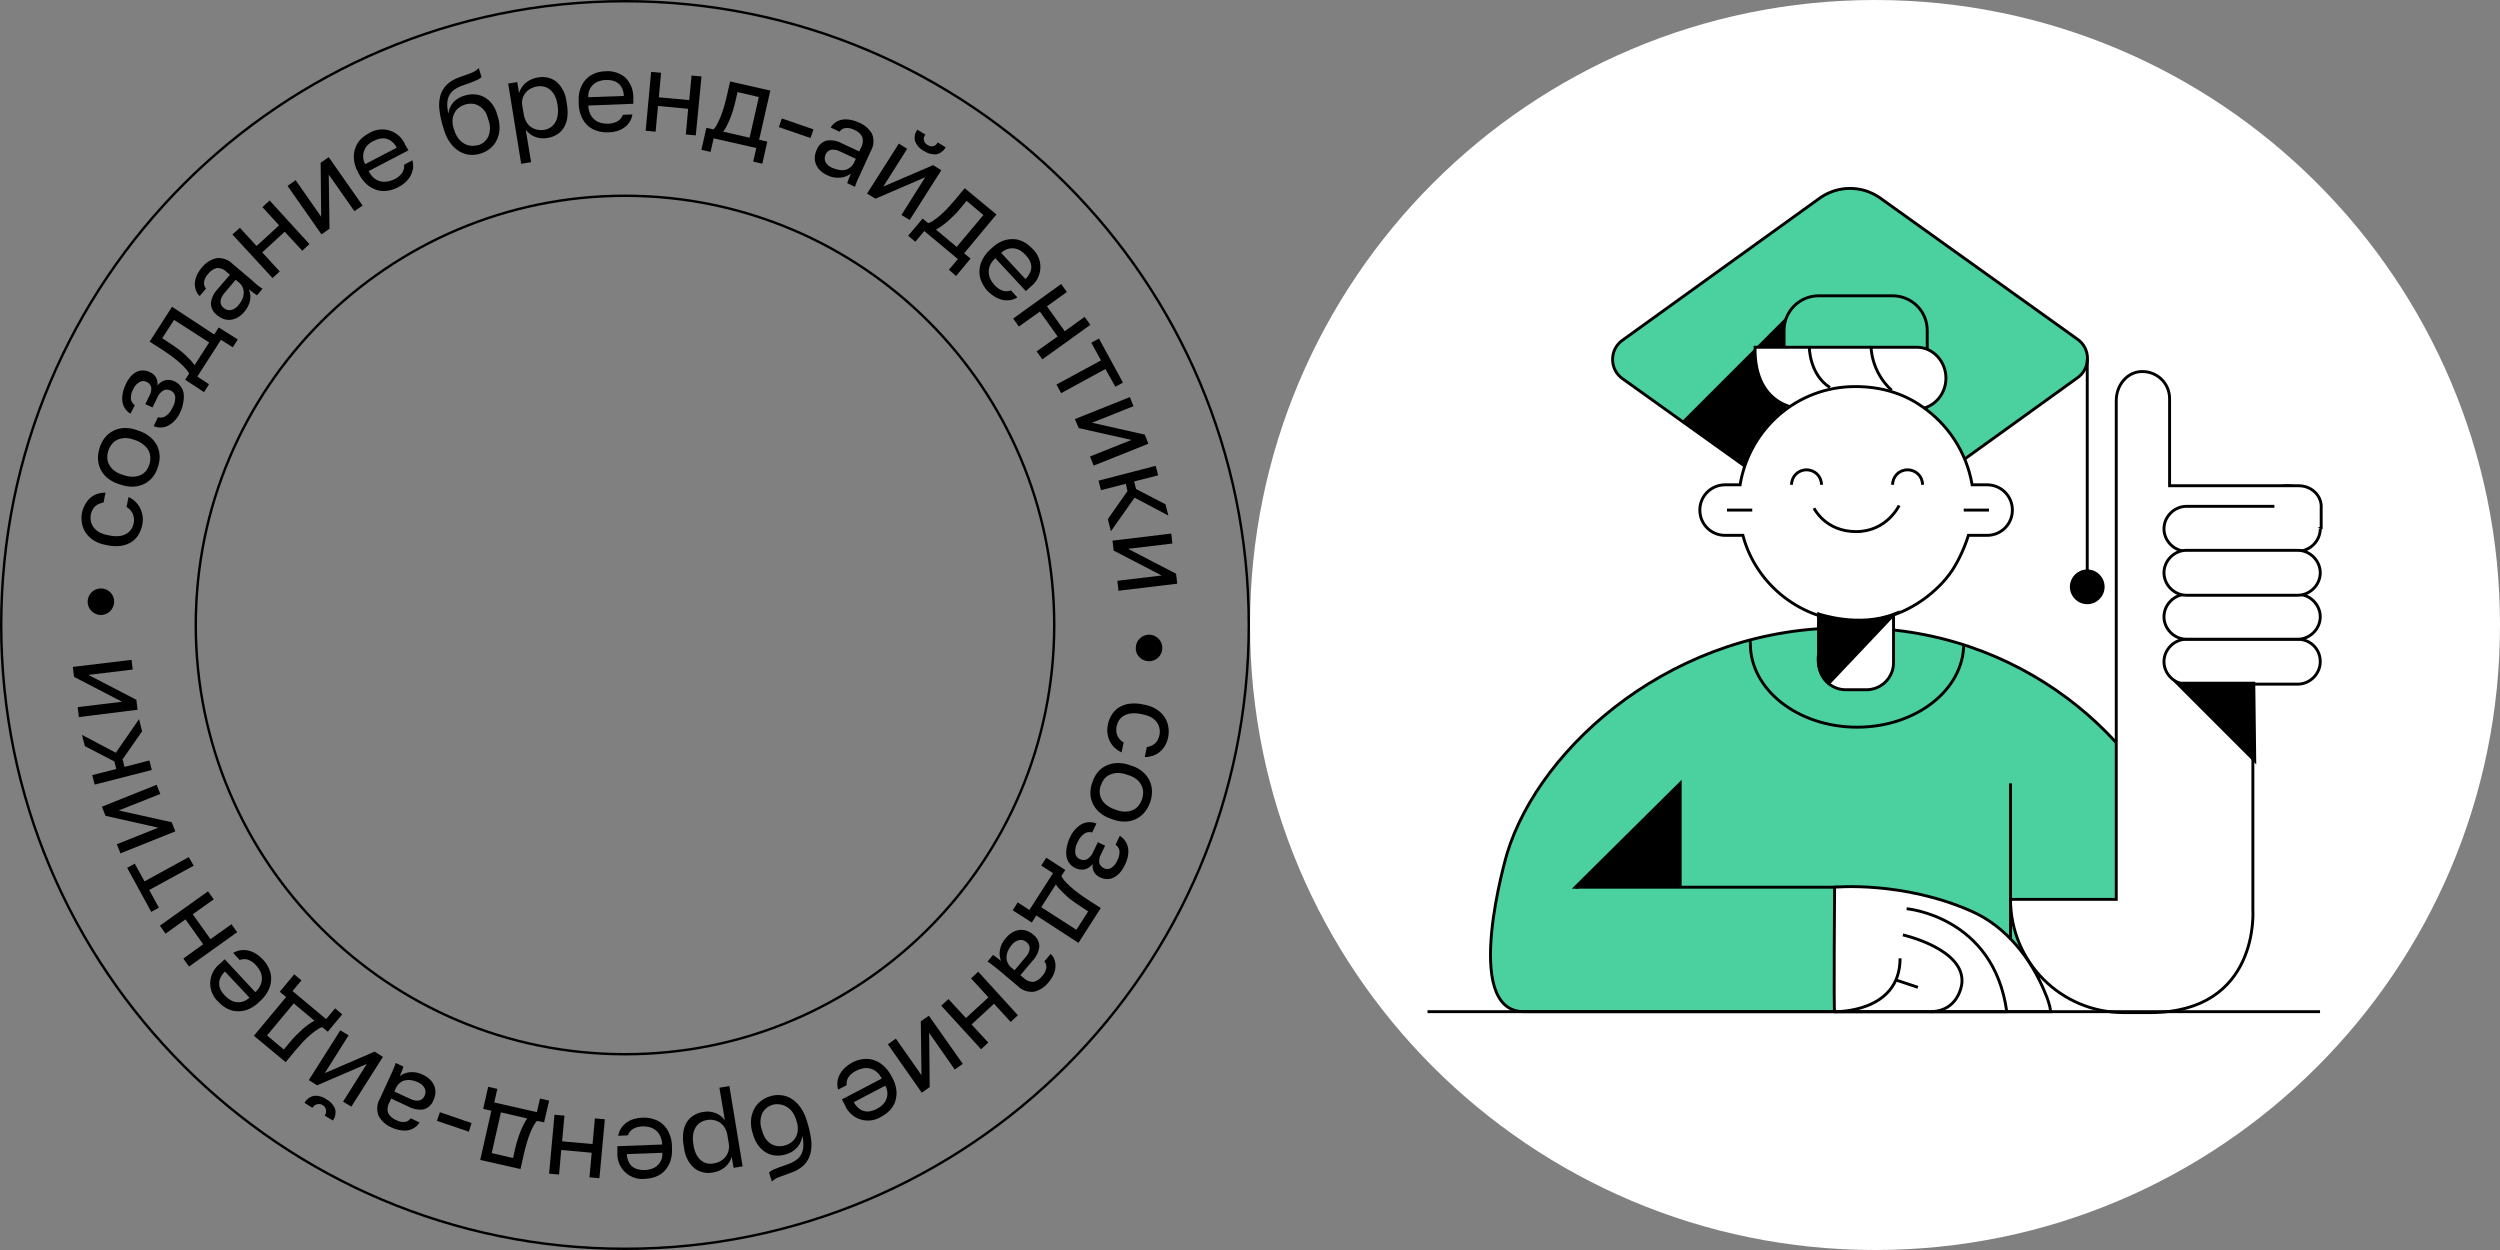 <svg width="1028" height="514" viewBox="0 0 1028 514" fill="none" xmlns="http://www.w3.org/2000/svg">
<rect x="0" y="0" width="1028" height="514" fill="#808080" stroke="none"/>
<g clip-path="url(#clip0_1059_4350)">
<path d="M771 514C912.937 514 1028 398.937 1028 257C1028 115.063 912.937 0 771 0C629.063 0 514 115.063 514 257C514 398.937 629.063 514 771 514Z" fill="white"/>
<path d="M513.5 257C513.5 398.661 398.661 513.5 257 513.5C115.339 513.5 0.5 398.661 0.5 257C0.5 115.339 115.339 0.5 257 0.5C398.661 0.5 513.5 115.339 513.5 257Z" stroke="black"/>
<path d="M433.5 257C433.5 354.478 354.478 433.5 257 433.5C159.522 433.5 80.5 354.478 80.5 257C80.5 159.522 159.522 80.5 257 80.5C354.478 80.5 433.5 159.522 433.5 257Z" stroke="black"/>
<path d="M46.934 247.706C46.904 248.418 46.722 249.116 46.402 249.753C46.1 250.389 45.684 250.965 45.174 251.451C44.651 251.928 44.039 252.297 43.373 252.536C42.683 252.805 41.943 252.924 41.204 252.884C40.493 252.842 39.798 252.661 39.157 252.352C37.879 251.731 36.884 250.649 36.374 249.323C36.12 248.622 36.008 247.877 36.046 247.133C36.077 246.421 36.258 245.723 36.578 245.086C36.873 244.445 37.29 243.868 37.806 243.388C38.337 242.921 38.947 242.553 39.607 242.303C40.3 242.042 41.038 241.923 41.777 241.955C42.486 242.004 43.18 242.184 43.823 242.487C45.121 243.098 46.127 244.193 46.627 245.537C46.874 246.232 46.979 246.97 46.934 247.706Z" fill="black"/>
<path d="M58.477 215.901C58.2 217.355 57.652 218.744 56.86 219.994C56.124 221.194 55.123 222.21 53.934 222.962C52.634 223.75 51.184 224.259 49.677 224.456C47.834 224.694 45.965 224.611 44.151 224.211L43.25 224.026C41.511 223.706 39.85 223.052 38.359 222.103C37.11 221.288 36.038 220.23 35.207 218.992C34.441 217.813 33.925 216.49 33.693 215.103C33.437 213.709 33.437 212.281 33.693 210.887C33.977 209.554 34.49 208.28 35.207 207.121C35.734 206.167 36.428 205.315 37.254 204.604C38.121 203.91 39.105 203.376 40.16 203.028C41.208 202.708 42.297 202.542 43.394 202.537L42.575 206.63C41.973 206.745 41.384 206.916 40.815 207.142C40.26 207.349 39.747 207.654 39.3 208.042C38.815 208.454 38.412 208.954 38.113 209.516C37.748 210.153 37.486 210.844 37.336 211.562C37.182 212.429 37.182 213.316 37.336 214.182C37.495 215.062 37.837 215.898 38.338 216.638C38.916 217.467 39.663 218.164 40.528 218.685C41.633 219.333 42.847 219.777 44.11 219.994L45.01 220.179C46.353 220.479 47.735 220.562 49.104 220.424C50.143 220.303 51.147 219.969 52.051 219.442C52.823 218.982 53.481 218.352 53.975 217.6C54.461 216.862 54.795 216.034 54.957 215.164C55.262 213.839 55.118 212.449 54.548 211.214C54.026 210.053 53.143 209.091 52.03 208.472L52.849 204.379C54.994 205.339 56.723 207.039 57.72 209.168C58.73 211.261 58.997 213.636 58.477 215.901Z" fill="black"/>
<path d="M64.904 192.14C64.455 193.571 63.763 194.915 62.857 196.11C61.918 197.287 60.739 198.25 59.398 198.935C58 199.63 56.475 200.034 54.916 200.122C53.083 200.186 51.255 199.894 49.533 199.262L48.551 198.935C46.861 198.386 45.297 197.51 43.946 196.356C42.811 195.382 41.897 194.178 41.265 192.822C40.633 191.467 40.298 189.992 40.283 188.497C40.259 186.979 40.501 185.469 40.999 184.035C41.447 182.597 42.139 181.247 43.046 180.044C43.959 178.901 45.094 177.955 46.382 177.261C47.728 176.536 49.215 176.11 50.741 176.012C52.512 175.911 54.286 176.161 55.96 176.749L56.819 177.056C58.651 177.606 60.351 178.526 61.813 179.758C63.01 180.769 63.985 182.016 64.679 183.421C65.29 184.759 65.624 186.207 65.661 187.678C65.672 189.198 65.415 190.708 64.904 192.14ZM61.424 190.973C61.719 190.083 61.85 189.147 61.813 188.21C61.801 187.239 61.578 186.282 61.158 185.406C60.653 184.45 59.956 183.607 59.112 182.93C58.095 182.08 56.929 181.428 55.673 181.006L54.793 180.72C53.591 180.269 52.309 180.074 51.028 180.147C49.987 180.204 48.97 180.476 48.039 180.945C47.185 181.385 46.443 182.015 45.87 182.787C45.303 183.529 44.861 184.359 44.56 185.243C44.253 186.131 44.1 187.066 44.11 188.006C44.108 188.961 44.318 189.904 44.724 190.769C45.18 191.706 45.82 192.541 46.607 193.225C47.589 194.06 48.731 194.687 49.963 195.067L50.823 195.353C52.131 195.84 53.522 196.062 54.916 196.008C55.987 195.968 57.038 195.71 58.007 195.251C58.868 194.812 59.622 194.191 60.217 193.429C60.75 192.681 61.158 191.852 61.424 190.973Z" fill="black"/>
<path d="M74.216 169.299C73.246 171.66 71.537 173.642 69.345 174.948C68.409 175.455 67.369 175.743 66.305 175.789C65.242 175.835 64.181 175.638 63.205 175.214L64.945 171.571C65.499 171.736 66.082 171.773 66.653 171.681C67.223 171.589 67.766 171.369 68.24 171.039C69.408 170.189 70.321 169.036 70.88 167.703C71.741 166.32 72.149 164.703 72.046 163.078C71.975 162.567 71.781 162.08 71.482 161.66C71.183 161.24 70.787 160.898 70.327 160.663C69.861 160.406 69.342 160.259 68.811 160.23C68.279 160.202 67.748 160.294 67.257 160.499C66.01 161.25 65.056 162.406 64.556 163.773L62.734 167.539L59.767 166.189L61.445 162.668C62.111 161.571 62.358 160.27 62.141 159.005C61.971 158.534 61.7 158.106 61.346 157.753C60.992 157.399 60.565 157.128 60.094 156.958C59.668 156.756 59.199 156.662 58.728 156.684C58.257 156.705 57.798 156.841 57.392 157.081C56.216 157.754 55.294 158.797 54.773 160.049C54.055 161.287 53.727 162.714 53.831 164.142C53.916 164.644 54.104 165.122 54.382 165.548C54.66 165.975 55.023 166.339 55.448 166.618L53.627 170.118C52.83 169.628 52.135 168.989 51.58 168.235C50.993 167.416 50.588 166.481 50.393 165.493C50.187 164.397 50.187 163.273 50.393 162.177C50.587 160.847 50.988 159.556 51.58 158.35C52.09 157.116 52.78 155.964 53.627 154.932C54.339 154.09 55.208 153.395 56.185 152.885C57.042 152.485 57.982 152.296 58.928 152.333C59.903 152.382 60.858 152.633 61.731 153.07C62.71 153.499 63.537 154.212 64.105 155.116C64.671 156.153 64.893 157.343 64.74 158.514C65.604 157.354 66.864 156.553 68.281 156.262C69.522 156.092 70.787 156.307 71.903 156.876C72.791 157.3 73.569 157.923 74.175 158.698C74.803 159.487 75.237 160.412 75.444 161.399C75.661 162.57 75.661 163.77 75.444 164.94C75.268 166.449 74.854 167.921 74.216 169.299Z" fill="black"/>
<path d="M76.14 156.14L77.757 153.643C77.435 152.935 76.999 152.285 76.467 151.719C75.71 150.861 74.903 150.048 74.052 149.283C73.09 148.424 72.005 147.523 70.778 146.623C69.549 145.722 68.301 144.822 66.95 143.962L61.547 140.483L70.737 126.156L88.072 137.536L89.934 134.65L97.772 139.582L95.726 142.816L90.875 139.726L81.133 154.85L85.943 158.002L83.896 161.256L76.14 156.14ZM86.004 140.831L71.576 131.539L66.705 139.091L69.856 141.138C70.941 141.834 71.903 142.57 73.008 143.328C74.114 144.085 75.055 144.863 75.833 145.64C76.61 146.418 77.49 147.196 78.207 147.953C78.866 148.634 79.462 149.374 79.987 150.163L86.004 140.831Z" fill="black"/>
<path d="M100.474 128.183C99.718 129.127 98.796 129.924 97.752 130.536C96.865 131.047 95.883 131.374 94.866 131.498C93.9 131.601 92.924 131.496 92.001 131.191C91.031 130.839 90.131 130.32 89.341 129.656C88.534 129.092 87.875 128.341 87.419 127.469C86.963 126.596 86.723 125.627 86.721 124.642C86.986 122.494 87.941 120.49 89.443 118.932L94.559 112.976L93.29 111.912C92.765 111.357 92.13 110.917 91.425 110.621C90.72 110.325 89.962 110.179 89.197 110.193C87.738 110.559 86.455 111.429 85.575 112.649C84.619 113.599 84.019 114.849 83.876 116.189C83.846 116.634 83.904 117.08 84.049 117.502C84.193 117.923 84.419 118.312 84.715 118.645L82.116 121.736C81.409 121.073 80.869 120.253 80.54 119.341C80.211 118.423 80.065 117.45 80.11 116.476C80.191 115.389 80.454 114.324 80.888 113.324C81.41 112.153 82.099 111.063 82.935 110.09C84.417 108.138 86.528 106.757 88.911 106.181C90.142 106.021 91.394 106.151 92.566 106.559C93.739 106.968 94.799 107.644 95.665 108.535L103.196 114.9L105.652 117.069C106.383 117.667 107.148 118.22 107.944 118.727L105.673 121.429C105.079 121.04 104.527 120.672 104.015 120.283C103.503 119.894 102.971 119.464 102.357 118.952C102.937 120.371 103.107 121.924 102.848 123.434C102.506 125.204 101.685 126.847 100.474 128.183ZM98.243 125.256C98.833 124.56 99.316 123.781 99.676 122.943C100.016 122.175 100.204 121.348 100.229 120.508C100.264 119.699 100.11 118.893 99.778 118.154C99.414 117.356 98.867 116.656 98.182 116.108L96.913 115.043L92.267 120.549C91.412 121.459 90.856 122.609 90.671 123.844C90.641 124.382 90.748 124.919 90.98 125.406C91.213 125.892 91.564 126.312 92.001 126.627C92.395 126.979 92.861 127.241 93.367 127.393C93.872 127.545 94.405 127.584 94.928 127.507C96.273 127.193 97.455 126.391 98.243 125.256Z" fill="black"/>
<path d="M95.562 96.419L98.653 93.676L105.509 101.147L114.76 92.653L107.903 85.183L110.871 82.44L127.244 100.369L124.276 103.091L117.072 95.293L107.822 103.787L115.026 111.605L112.058 114.327L95.562 96.419Z" fill="black"/>
<path d="M118.239 76.444L121.554 74.09L132.074 89.133L131.849 66.927L135.164 64.614L149.102 84.528L145.725 86.841L135.185 71.798L135.492 94.045L132.197 96.378L118.239 76.444Z" fill="black"/>
<path d="M163.694 77.017C162.357 77.721 160.911 78.198 159.417 78.429C157.97 78.656 156.491 78.572 155.078 78.183C153.569 77.733 152.173 76.966 150.985 75.932C149.571 74.693 148.41 73.192 147.567 71.511L147.158 70.693C146.287 69.125 145.738 67.4 145.541 65.617C145.373 64.122 145.526 62.607 145.991 61.176C146.418 59.841 147.115 58.608 148.038 57.553C149.036 56.479 150.214 55.586 151.517 54.913C152.787 54.072 154.229 53.525 155.738 53.313C157.246 53.1 158.783 53.227 160.236 53.684C161.689 54.141 163.022 54.916 164.138 55.954C165.253 56.992 166.122 58.265 166.683 59.682L167.972 61.81L151.599 70.345C152.143 71.497 152.932 72.517 153.912 73.333C154.697 73.955 155.614 74.389 156.593 74.602C157.518 74.786 158.471 74.786 159.397 74.602C160.332 74.451 161.242 74.169 162.098 73.763C163.441 73.152 164.593 72.191 165.434 70.979C166.029 70.012 166.288 68.875 166.171 67.746L169.568 65.904C169.877 66.987 169.968 68.121 169.834 69.24C169.678 70.3 169.338 71.325 168.832 72.269C168.293 73.245 167.602 74.129 166.785 74.888C165.853 75.73 164.813 76.446 163.694 77.017ZM153.461 58.004C152.632 58.433 151.867 58.978 151.19 59.621C150.594 60.254 150.128 60.998 149.818 61.81C149.467 62.652 149.3 63.559 149.327 64.471C149.358 65.534 149.646 66.573 150.166 67.5L163.142 60.726C162.644 59.747 161.947 58.882 161.095 58.188C160.418 57.624 159.619 57.225 158.762 57.021C157.918 56.848 157.048 56.848 156.204 57.021C155.269 57.222 154.366 57.553 153.523 58.004H153.461Z" fill="black"/>
<path d="M197.505 63.182C196.023 63.643 194.463 63.796 192.92 63.632C191.423 63.445 189.985 62.935 188.704 62.138C187.302 61.224 186.081 60.058 185.102 58.7C183.971 57.084 183.114 55.293 182.564 53.399L182.298 52.519C181.541 50.166 181.006 47.747 180.702 45.294C180.44 43.34 180.551 41.353 181.029 39.441C181.491 37.734 182.386 36.175 183.629 34.918C185.122 33.484 186.92 32.407 188.889 31.766L193.637 30.047C194.853 29.612 195.957 28.913 196.87 28L198.017 31.745C197.308 32.337 196.505 32.808 195.642 33.137C194.455 33.669 192.777 34.283 190.628 35.02C189.376 35.403 188.184 35.961 187.088 36.678C186.158 37.277 185.385 38.091 184.836 39.052C184.281 40.058 183.966 41.179 183.915 42.326C183.869 43.808 184.028 45.288 184.386 46.727C184.578 44.993 185.292 43.359 186.433 42.04C187.705 40.713 189.32 39.764 191.099 39.297C192.493 38.855 193.961 38.695 195.417 38.827C196.77 38.943 198.082 39.348 199.265 40.014C200.499 40.719 201.572 41.674 202.417 42.818C203.353 44.137 204.047 45.613 204.463 47.177L204.729 48.057C205.265 49.714 205.494 51.455 205.405 53.194C205.321 54.729 204.931 56.232 204.259 57.615C203.622 58.957 202.691 60.139 201.537 61.074C200.343 62.032 198.973 62.748 197.505 63.182ZM196.441 59.764C197.393 59.507 198.278 59.047 199.034 58.414C199.79 57.782 200.4 56.992 200.82 56.1C201.692 53.912 201.692 51.473 200.82 49.285L200.554 48.405C200.278 47.334 199.798 46.327 199.142 45.437C198.532 44.642 197.766 43.981 196.891 43.493C196.073 43.013 195.156 42.726 194.21 42.654C193.201 42.58 192.187 42.699 191.222 43.002C190.252 43.286 189.348 43.759 188.561 44.394C187.827 44.986 187.233 45.734 186.821 46.583C186.386 47.458 186.135 48.412 186.085 49.387C186.017 50.481 186.156 51.578 186.494 52.621L186.781 53.501C187.127 54.69 187.674 55.811 188.397 56.817C189.031 57.688 189.831 58.425 190.751 58.986C191.591 59.491 192.529 59.813 193.503 59.929C194.477 60.046 195.464 59.954 196.4 59.661L196.441 59.764Z" fill="black"/>
<path d="M208.966 34.365L212.691 33.751L213.428 38.274C213.933 36.615 214.906 35.136 216.232 34.017C217.639 32.874 219.329 32.132 221.123 31.868C222.463 31.588 223.848 31.6 225.183 31.904C226.518 32.207 227.772 32.796 228.859 33.628C231.215 35.806 232.674 38.783 232.953 41.979L233.116 42.879C233.441 44.689 233.496 46.538 233.28 48.364C233.095 49.811 232.615 51.204 231.868 52.457C231.183 53.592 230.244 54.552 229.125 55.261C227.925 56.001 226.589 56.495 225.196 56.714C223.397 57.071 221.533 56.893 219.834 56.203C218.383 55.585 217.119 54.597 216.17 53.337L218.401 66.681L214.308 67.357L208.966 34.365ZM223.784 53.399C224.718 53.243 225.611 52.895 226.403 52.376C227.181 51.836 227.837 51.139 228.327 50.329C228.845 49.421 229.179 48.419 229.309 47.382C229.512 46.107 229.512 44.809 229.309 43.534L229.166 42.633C228.978 41.444 228.605 40.29 228.061 39.216C227.585 38.321 226.946 37.523 226.178 36.862C225.457 36.27 224.61 35.85 223.702 35.634C222.784 35.405 221.829 35.37 220.898 35.532C219.876 35.698 218.892 36.044 217.992 36.555C217.183 37.012 216.485 37.641 215.945 38.397C215.406 39.125 215.016 39.953 214.799 40.833C214.614 41.758 214.614 42.711 214.799 43.636L215.413 47.259C215.577 48.284 215.931 49.27 216.457 50.165C216.927 50.974 217.565 51.674 218.327 52.217C219.09 52.761 219.959 53.136 220.877 53.317C221.833 53.517 222.818 53.545 223.784 53.399Z" fill="black"/>
<path d="M250.103 54.422C248.588 54.483 247.073 54.289 245.621 53.849C244.221 53.446 242.923 52.748 241.814 51.802C240.657 50.745 239.737 49.454 239.113 48.016C238.372 46.289 237.982 44.431 237.967 42.552V41.631C237.855 39.84 238.098 38.046 238.683 36.35C239.186 34.932 239.981 33.636 241.016 32.544C241.998 31.514 243.192 30.711 244.516 30.19C245.871 29.646 247.313 29.348 248.773 29.31C250.279 29.156 251.801 29.309 253.247 29.759C254.692 30.209 256.032 30.948 257.185 31.93C258.242 33.01 259.073 34.29 259.628 35.696C260.184 37.102 260.452 38.605 260.418 40.116V42.674L241.917 43.391C241.93 44.63 242.209 45.851 242.735 46.972C243.162 47.849 243.775 48.622 244.531 49.237C245.288 49.852 246.17 50.295 247.115 50.533C248.009 50.773 248.933 50.883 249.858 50.861C251.333 50.893 252.79 50.525 254.074 49.797C255.021 49.176 255.739 48.264 256.12 47.197L260.07 47.054C259.892 48.161 259.488 49.22 258.883 50.165C258.294 51.065 257.545 51.848 256.673 52.478C255.744 53.115 254.722 53.605 253.644 53.931C252.49 54.245 251.3 54.41 250.103 54.422ZM249.08 32.871C248.155 32.911 247.239 33.076 246.358 33.362C245.491 33.638 244.693 34.094 244.015 34.7C243.338 35.307 242.797 36.051 242.428 36.882C242.018 37.859 241.836 38.916 241.896 39.973L256.53 39.461C256.508 38.364 256.257 37.283 255.793 36.289C255.429 35.491 254.882 34.79 254.197 34.242C253.508 33.721 252.721 33.345 251.884 33.137C250.944 32.927 249.981 32.838 249.019 32.871H249.08Z" fill="black"/>
<path d="M267.745 29.556L271.838 29.924L270.917 40.014L283.422 41.16L284.364 31.07L288.457 31.439L286.103 55.671L282.01 55.302L282.972 44.742L270.57 43.575L269.587 54.136L265.494 53.767L267.745 29.556Z" fill="black"/>
<path d="M290.463 52.539L293.369 53.214C293.922 52.671 294.385 52.042 294.74 51.352C295.283 50.35 295.768 49.319 296.193 48.262C296.685 47.047 297.155 45.717 297.606 44.271C298.035 42.818 298.445 41.303 298.793 39.768L300.225 33.505L316.762 37.251L312.157 57.471L315.514 58.229L313.467 67.316L309.722 66.456L310.991 60.869L293.451 56.878L292.182 62.465L288.416 61.606L290.463 52.539ZM308.228 56.632L312.034 39.911L303.275 37.865L302.436 41.528C302.149 42.777 301.822 44.025 301.453 45.233C301.085 46.44 300.676 47.607 300.246 48.671C299.816 49.735 299.345 50.718 298.875 51.7C298.448 52.549 297.955 53.363 297.401 54.135L308.228 56.632Z" fill="black"/>
<path d="M321.49 48.712L334.506 53.194L333.278 56.755L320.262 52.273L321.49 48.712Z" fill="black"/>
<path d="M340.155 72.044C339.042 71.551 338.029 70.857 337.167 69.997C336.438 69.276 335.866 68.412 335.489 67.459C335.133 66.555 334.979 65.584 335.038 64.615C335.108 63.585 335.372 62.578 335.816 61.647C336.143 60.726 336.685 59.897 337.397 59.227C338.109 58.558 338.97 58.069 339.909 57.799C342.057 57.492 344.246 57.887 346.152 58.925L353.315 62.261L354.011 60.767C354.413 60.097 354.668 59.349 354.76 58.573C354.851 57.797 354.777 57.01 354.543 56.264C353.833 54.938 352.66 53.918 351.248 53.399C350.076 52.73 348.711 52.484 347.38 52.703C346.941 52.786 346.525 52.958 346.155 53.208C345.786 53.458 345.471 53.78 345.231 54.156L341.567 52.437C342.039 51.627 342.682 50.928 343.45 50.39C344.251 49.83 345.156 49.434 346.111 49.224C347.187 49.037 348.288 49.037 349.365 49.224C350.627 49.411 351.854 49.783 353.008 50.329C355.35 51.199 357.318 52.856 358.575 55.016C359.043 56.162 359.241 57.401 359.152 58.637C359.064 59.872 358.691 61.071 358.063 62.138L353.97 71.102C353.417 72.248 352.946 73.272 352.558 74.152C352.179 75.021 351.844 75.909 351.555 76.812L348.362 75.318C348.552 74.679 348.778 74.05 349.037 73.436C349.256 72.849 349.542 72.167 349.897 71.389C348.678 72.329 347.214 72.897 345.681 73.026C343.782 73.258 341.857 72.916 340.155 72.044ZM342.488 69.097C343.314 69.477 344.189 69.739 345.087 69.874C345.919 70.029 346.773 70.029 347.605 69.874C348.352 69.674 349.05 69.318 349.651 68.831C350.328 68.279 350.867 67.579 351.227 66.784L351.923 65.29L345.394 62.261C344.299 61.671 343.049 61.429 341.813 61.565C341.28 61.68 340.784 61.928 340.373 62.286C339.961 62.644 339.647 63.1 339.459 63.612C339.237 64.089 339.123 64.61 339.123 65.136C339.123 65.663 339.237 66.183 339.459 66.661C340.158 67.844 341.264 68.732 342.57 69.158L342.488 69.097Z" fill="black"/>
<path d="M369.606 59.047L373.024 61.197L363.221 76.71L383.687 67.909L387.064 69.997L374.068 90.463L370.67 88.417L380.453 72.883L359.987 81.704L356.528 79.596L369.606 59.047ZM379.839 62.036C378.171 61.167 376.886 59.708 376.237 57.942C376.061 57.147 376.055 56.324 376.221 55.526C376.387 54.729 376.72 53.976 377.199 53.317L380.535 55.364C380.259 55.672 380.058 56.041 379.948 56.44C379.838 56.839 379.822 57.258 379.902 57.665C379.981 58.071 380.153 58.454 380.405 58.782C380.657 59.111 380.982 59.377 381.354 59.559C381.68 59.829 382.064 60.019 382.476 60.114C382.888 60.209 383.317 60.207 383.728 60.108C384.139 60.009 384.522 59.815 384.845 59.542C385.168 59.269 385.423 58.925 385.59 58.536L388.844 60.583C388.458 61.301 387.922 61.929 387.272 62.424C386.623 62.918 385.875 63.267 385.079 63.448C383.245 63.618 381.412 63.116 379.921 62.036H379.839Z" fill="black"/>
<path d="M379.389 89.87L381.681 91.773C382.418 91.554 383.111 91.208 383.728 90.75C384.669 90.124 385.572 89.44 386.429 88.703C387.412 87.864 388.476 86.882 389.479 85.797C390.482 84.712 391.525 83.546 392.59 82.318L396.683 77.385L409.74 88.192L396.458 104.135L399.098 106.325L393.142 113.488L390.195 110.929L393.879 106.529L380.064 95.007L376.38 99.407L373.433 96.93L379.389 89.87ZM393.388 101.535L404.378 88.416L397.461 82.604L395.066 85.49C394.227 86.472 393.388 87.537 392.508 88.335C391.628 89.133 390.727 90.095 389.868 90.852C389.008 91.609 388.108 92.326 387.268 92.899C386.501 93.455 385.694 93.954 384.853 94.393L393.388 101.535Z" fill="black"/>
<path d="M405.995 119.566C404.989 118.456 404.179 117.183 403.6 115.801C402.991 114.466 402.697 113.01 402.741 111.544C402.774 109.975 403.144 108.433 403.826 107.02C404.655 105.331 405.801 103.816 407.203 102.559L407.878 101.945C409.167 100.692 410.69 99.704 412.36 99.039C413.761 98.498 415.26 98.254 416.76 98.322C418.191 98.376 419.59 98.754 420.854 99.427C422.15 100.101 423.321 100.994 424.312 102.068C425.462 103.07 426.373 104.318 426.978 105.718C427.583 107.118 427.868 108.636 427.811 110.16C427.754 111.685 427.357 113.177 426.649 114.529C425.941 115.88 424.94 117.056 423.719 117.97L421.836 119.71L409.29 106.181C408.351 106.998 407.603 108.011 407.1 109.149C406.702 110.071 406.52 111.072 406.568 112.076C406.613 113.021 406.849 113.947 407.264 114.798C407.665 115.629 408.189 116.395 408.819 117.069C409.76 118.208 410.99 119.07 412.38 119.566C413.466 119.882 414.626 119.824 415.676 119.403L418.357 122.309C417.395 122.897 416.322 123.28 415.205 123.434C414.139 123.574 413.058 123.519 412.012 123.271C410.928 122.984 409.893 122.535 408.942 121.94C407.86 121.281 406.87 120.483 405.995 119.566ZM421.652 104.79C421.058 104.113 420.369 103.527 419.605 103.05C418.834 102.586 417.978 102.279 417.088 102.15C416.181 102.032 415.261 102.109 414.386 102.375C413.374 102.701 412.45 103.254 411.685 103.991L421.652 114.736C422.444 113.99 423.09 113.101 423.555 112.117C423.926 111.309 424.101 110.426 424.067 109.538C424.02 108.678 423.783 107.839 423.371 107.082C422.911 106.239 422.332 105.467 421.652 104.79Z" fill="black"/>
<path d="M436.347 116.783L438.7 120.078L430.514 125.952L437.82 136.185L446.007 130.291L448.36 133.586L428.61 147.769L426.257 144.494L434.893 138.354L427.607 128.121L418.971 134.261L416.617 130.987L436.347 116.783Z" fill="black"/>
<path d="M452.72 148.199L448.749 140.913L451.881 139.193L461.766 157.327L458.635 159.025L454.541 151.739L436.347 161.665L434.402 158.125L452.72 148.199Z" fill="black"/>
<path d="M464.59 163.282L466.084 167.028L449.036 173.822L470.73 178.714L472.224 182.459L449.711 191.464L448.217 187.699L465.266 180.904L443.571 176.033L441.995 172.328L464.59 163.282Z" fill="black"/>
<path d="M475.233 191.546L476.215 195.455L466.35 197.973L467.149 201.084L479.244 207.367L480.431 211.992L466.535 204.645L456.813 218.439L455.544 213.466L463.608 201.943L462.953 198.935L452.72 201.554L451.717 197.645L475.233 191.546Z" fill="black"/>
<path d="M481.618 219.401L482.089 223.494L463.874 225.684L483.603 235.917L484.074 240.01L459.924 242.917L459.453 238.823L477.668 236.634L457.939 226.4L457.468 222.307L481.618 219.401Z" fill="black"/>
<path d="M467.046 266.146C467.079 265.437 467.253 264.741 467.558 264.1C467.862 263.465 468.286 262.895 468.806 262.421C469.886 261.432 471.313 260.909 472.777 260.968C473.486 261.017 474.18 261.198 474.823 261.5C475.461 261.809 476.037 262.232 476.522 262.749C477.502 263.833 478.017 265.259 477.955 266.719C477.924 267.431 477.743 268.129 477.423 268.766C477.128 269.407 476.711 269.984 476.195 270.465C475.664 270.932 475.054 271.299 474.394 271.549C473.704 271.82 472.964 271.938 472.224 271.897C471.479 271.866 470.749 271.685 470.075 271.365C469.439 271.063 468.869 270.639 468.397 270.117C467.921 269.597 467.546 268.993 467.292 268.336C467.064 267.63 466.981 266.885 467.046 266.146Z" fill="black"/>
<path d="M455.565 297.951C455.841 296.497 456.39 295.108 457.181 293.857C457.917 292.658 458.919 291.642 460.108 290.89C461.407 290.095 462.856 289.579 464.365 289.375C466.209 289.145 468.078 289.235 469.891 289.641L470.792 289.826C472.533 290.137 474.196 290.791 475.683 291.749C476.948 292.559 478.034 293.617 478.876 294.86C479.642 296.039 480.158 297.362 480.39 298.749C480.646 300.143 480.646 301.571 480.39 302.965C480.147 304.259 479.691 305.504 479.039 306.649C478.471 307.645 477.721 308.527 476.829 309.248C475.987 309.936 475.022 310.457 473.984 310.783C472.934 311.127 471.836 311.307 470.73 311.315L471.549 307.222C472.155 307.098 472.75 306.927 473.329 306.71C473.881 306.488 474.393 306.177 474.844 305.789C475.313 305.37 475.714 304.88 476.031 304.336C476.394 303.664 476.649 302.939 476.788 302.187C476.952 301.322 476.952 300.433 476.788 299.568C476.624 298.696 476.283 297.867 475.785 297.132C475.206 296.305 474.46 295.607 473.595 295.085C472.482 294.454 471.272 294.012 470.014 293.776L469.113 293.591C467.77 293.297 466.388 293.221 465.02 293.366C463.982 293.48 462.978 293.808 462.073 294.328C461.299 294.796 460.642 295.433 460.149 296.191C459.671 296.933 459.338 297.76 459.167 298.626C458.854 299.937 458.969 301.314 459.494 302.556C460.025 303.712 460.915 304.667 462.032 305.278L461.213 309.371C459.087 308.447 457.354 306.801 456.322 304.725C455.318 302.615 455.052 300.23 455.565 297.951Z" fill="black"/>
<path d="M449.159 321.732C449.607 320.301 450.299 318.958 451.205 317.762C452.111 316.604 453.256 315.655 454.562 314.979C455.962 314.267 457.496 313.856 459.064 313.771C460.93 313.691 462.793 313.976 464.549 314.61L465.409 314.897C467.106 315.427 468.674 316.306 470.014 317.476C471.172 318.477 472.107 319.711 472.756 321.098C473.348 322.434 473.668 323.874 473.698 325.335C473.721 328.385 472.719 331.354 470.853 333.767C469.958 334.925 468.828 335.88 467.537 336.571C466.189 337.29 464.703 337.716 463.178 337.819C461.4 337.922 459.619 337.672 457.939 337.082L457.079 336.775C455.297 336.224 453.642 335.327 452.208 334.135C451.006 333.126 450.036 331.869 449.363 330.451C448.733 329.118 448.392 327.668 448.36 326.194C448.364 324.672 448.635 323.162 449.159 321.732ZM452.638 322.92C452.327 323.806 452.181 324.743 452.208 325.682C452.221 326.647 452.444 327.597 452.863 328.466C453.364 329.426 454.061 330.27 454.91 330.942C455.978 331.806 457.2 332.459 458.512 332.866L459.392 333.173C460.597 333.608 461.878 333.796 463.158 333.726C464.198 333.668 465.215 333.396 466.146 332.928C467 332.488 467.742 331.857 468.315 331.086C469.462 329.588 470.081 327.753 470.075 325.867C470.077 324.912 469.867 323.968 469.461 323.104C469.016 322.16 468.374 321.323 467.578 320.648C466.596 319.812 465.454 319.186 464.222 318.806L463.342 318.519C462.035 318.029 460.643 317.806 459.249 317.864C458.175 317.901 457.121 318.166 456.158 318.642C455.293 319.073 454.537 319.696 453.948 320.464C453.402 321.199 452.986 322.023 452.72 322.899L452.638 322.92Z" fill="black"/>
<path d="M439.867 344.573C440.842 342.217 442.541 340.232 444.717 338.904C445.658 338.409 446.697 338.129 447.76 338.087C448.822 338.045 449.88 338.24 450.857 338.658L449.097 342.301C448.547 342.132 447.966 342.093 447.398 342.185C446.83 342.277 446.291 342.499 445.823 342.833C444.654 343.683 443.741 344.837 443.182 346.169C442.364 347.566 441.999 349.182 442.139 350.795C442.21 351.306 442.404 351.792 442.703 352.212C443.002 352.633 443.398 352.975 443.858 353.21C444.326 353.463 444.845 353.607 445.376 353.632C445.908 353.657 446.438 353.561 446.928 353.353C448.18 352.607 449.135 351.449 449.629 350.078L451.451 346.313L454.418 347.745L452.74 351.265C452.076 352.363 451.829 353.664 452.044 354.929C452.206 355.416 452.473 355.861 452.827 356.233C453.181 356.604 453.613 356.893 454.091 357.078C454.523 357.27 454.994 357.359 455.466 357.337C455.939 357.316 456.4 357.185 456.813 356.955C457.977 356.242 458.882 355.172 459.392 353.906C460.11 352.667 460.438 351.24 460.333 349.812C460.248 349.311 460.061 348.832 459.783 348.406C459.504 347.98 459.141 347.616 458.716 347.336L460.456 343.693C461.319 344.21 462.059 344.909 462.625 345.74C463.216 346.559 463.627 347.493 463.833 348.482C464.039 349.578 464.039 350.702 463.833 351.798C463.622 353.093 463.215 354.349 462.625 355.522C462.059 356.774 461.307 357.933 460.395 358.961C459.673 359.766 458.805 360.426 457.836 360.905C456.981 361.311 456.041 361.508 455.094 361.478C454.119 361.427 453.164 361.176 452.29 360.741C451.315 360.307 450.489 359.595 449.916 358.695C449.358 357.648 449.137 356.454 449.281 355.277C448.427 356.441 447.174 357.25 445.761 357.549C444.52 357.707 443.259 357.493 442.139 356.935C441.241 356.517 440.456 355.893 439.846 355.113C439.219 354.324 438.784 353.399 438.578 352.412C438.372 351.24 438.372 350.042 438.578 348.871C438.79 347.382 439.225 345.933 439.867 344.573Z" fill="black"/>
<path d="M438.046 357.733L436.449 360.23C436.762 360.937 437.191 361.588 437.718 362.154C438.476 363.004 439.282 363.811 440.133 364.569C441.115 365.449 442.18 366.349 443.408 367.25C444.636 368.15 445.905 369.051 447.255 369.91L452.638 373.39L443.469 387.716L426.114 376.439L424.272 379.345L416.433 374.311L418.48 371.057L423.289 374.167L433.011 359.043L428.16 355.932L430.207 352.698L438.046 357.733ZM428.16 373.042L442.609 382.333L447.46 374.761L444.308 372.714C443.223 372.018 442.262 371.282 441.156 370.524C440.051 369.767 439.11 368.989 438.332 368.212C437.554 367.434 436.654 366.656 435.937 365.899C435.29 365.207 434.695 364.468 434.157 363.689L428.16 373.042Z" fill="black"/>
<path d="M413.629 385.71C414.39 384.771 415.312 383.974 416.351 383.356C417.239 382.845 418.22 382.518 419.237 382.395C420.203 382.292 421.18 382.397 422.102 382.702C423.079 383.037 423.983 383.558 424.763 384.237C425.567 384.799 426.224 385.546 426.68 386.415C427.136 387.284 427.376 388.249 427.382 389.23C427.123 391.382 426.176 393.392 424.681 394.961L419.585 400.998L420.854 402.063C421.379 402.616 422.015 403.053 422.72 403.346C423.425 403.638 424.184 403.78 424.947 403.761C426.404 403.404 427.688 402.541 428.569 401.326C429.529 400.37 430.129 399.112 430.268 397.765C430.295 397.324 430.235 396.881 430.091 396.463C429.947 396.045 429.722 395.66 429.429 395.329L432.028 392.239C432.732 392.896 433.272 393.709 433.604 394.613C433.937 395.53 434.076 396.505 434.013 397.478C433.947 398.572 433.691 399.645 433.256 400.651C432.734 401.815 432.044 402.898 431.21 403.864C429.722 405.815 427.614 407.201 425.233 407.793C424.002 407.948 422.752 407.817 421.58 407.408C420.409 407 419.347 406.326 418.479 405.44L410.927 399.075L408.349 397.028C407.618 396.431 406.852 395.877 406.056 395.37L408.328 392.669C408.922 393.058 409.474 393.426 409.965 393.815C410.457 394.204 411.03 394.633 411.623 395.145C411.05 393.724 410.887 392.172 411.153 390.663C411.482 388.807 412.342 387.087 413.629 385.71ZM415.86 388.739C415.277 389.435 414.801 390.215 414.448 391.052C414.111 391.822 413.916 392.647 413.875 393.487C413.841 394.334 414.009 395.176 414.365 395.945C414.72 396.713 415.254 397.386 415.921 397.908L417.19 398.972L421.815 393.467C422.681 392.572 423.24 391.425 423.412 390.192C423.447 389.65 423.343 389.108 423.11 388.618C422.878 388.127 422.523 387.704 422.082 387.388C421.687 387.038 421.22 386.78 420.714 386.631C420.208 386.483 419.676 386.448 419.155 386.529C417.831 386.842 416.666 387.628 415.88 388.739H415.86Z" fill="black"/>
<path d="M418.561 417.474L415.594 420.216L408.738 412.746L399.507 421.26L406.384 428.71L403.416 431.452L387.043 413.544L390.011 410.822L397.195 418.62L406.445 410.106L399.282 402.308L402.25 399.566L418.561 417.474Z" fill="black"/>
<path d="M395.905 437.47L392.59 439.782L382.07 424.74L382.295 446.986L379.041 449.32L365.083 429.406L368.378 427.073L378.918 442.115L378.632 419.971L381.947 417.658L395.905 437.47Z" fill="black"/>
<path d="M350.388 436.937C351.718 436.215 353.167 435.737 354.666 435.525C356.115 435.301 357.597 435.399 359.005 435.812C360.51 436.26 361.905 437.02 363.098 438.042C364.527 439.285 365.702 440.793 366.557 442.484L366.986 443.302C367.857 444.87 368.406 446.595 368.603 448.378C368.761 449.867 368.608 451.372 368.153 452.799C367.71 454.155 366.976 455.398 366.004 456.442C365.017 457.521 363.846 458.415 362.545 459.082C361.276 459.923 359.836 460.471 358.328 460.685C356.821 460.899 355.285 460.774 353.832 460.319C352.379 459.865 351.045 459.091 349.929 458.056C348.813 457.02 347.942 455.748 347.38 454.334L346.193 452.062L362.566 443.507C362.033 442.376 361.249 441.382 360.273 440.601C359.49 439.975 358.572 439.541 357.592 439.332C356.675 439.137 355.727 439.137 354.809 439.332C353.894 439.492 353.01 439.796 352.189 440.232C350.846 440.832 349.692 441.787 348.853 442.995C348.264 443.964 348.012 445.102 348.137 446.229L344.637 448.05C344.318 446.976 344.227 445.847 344.371 444.735C344.508 443.664 344.849 442.629 345.374 441.685C345.912 440.708 346.603 439.824 347.421 439.066C348.314 438.231 349.311 437.516 350.388 436.937ZM360.621 455.93C361.451 455.5 362.216 454.956 362.893 454.313C363.535 453.688 364.05 452.945 364.408 452.123C364.761 451.275 364.928 450.361 364.899 449.442C364.849 448.386 364.555 447.356 364.039 446.434L351.084 453.208C351.582 454.187 352.279 455.051 353.131 455.746C353.808 456.309 354.606 456.709 355.464 456.912C356.307 457.096 357.179 457.096 358.022 456.912C358.929 456.705 359.804 456.374 360.621 455.93Z" fill="black"/>
<path d="M316.66 450.793C318.137 450.311 319.701 450.158 321.244 450.343C322.76 450.504 324.217 451.016 325.501 451.837C326.908 452.737 328.13 453.897 329.103 455.255C330.241 456.869 331.106 458.66 331.662 460.555L331.948 461.435C332.686 463.793 333.22 466.211 333.544 468.66C333.807 470.614 333.696 472.601 333.217 474.513C332.747 476.216 331.852 477.773 330.618 479.036C329.124 480.47 327.326 481.547 325.358 482.188L320.61 483.928C319.404 484.326 318.301 484.982 317.376 485.852L316.23 482.127C316.931 481.519 317.735 481.041 318.604 480.715C319.791 480.203 321.469 479.569 323.618 478.852C324.869 478.454 326.059 477.89 327.159 477.174C328.084 476.569 328.855 475.756 329.41 474.8C329.958 473.792 330.266 472.672 330.311 471.525C330.402 470.02 330.271 468.51 329.922 467.043C329.73 468.777 329.016 470.411 327.875 471.73C326.632 473.132 325.013 474.148 323.209 474.657C321.814 475.096 320.348 475.263 318.891 475.148C317.541 475.016 316.232 474.612 315.043 473.961C313.822 473.245 312.758 472.291 311.912 471.157C310.94 469.841 310.205 468.366 309.742 466.798L309.476 465.918C308.941 464.26 308.712 462.52 308.801 460.78C308.897 459.241 309.286 457.734 309.947 456.339C310.593 455.003 311.521 453.822 312.669 452.88C313.849 451.93 315.205 451.22 316.66 450.793ZM317.724 454.293C316.773 454.557 315.89 455.023 315.134 455.659C314.378 456.294 313.768 457.085 313.344 457.977C312.473 460.165 312.473 462.604 313.344 464.792L313.61 465.672C313.917 466.724 314.417 467.709 315.084 468.578C315.679 469.345 316.415 469.991 317.253 470.482C318.079 470.94 318.993 471.219 319.934 471.3C320.944 471.385 321.96 471.267 322.922 470.952C323.899 470.668 324.809 470.195 325.604 469.561C326.332 468.962 326.925 468.216 327.343 467.371C327.762 466.492 328.006 465.539 328.059 464.567C328.127 463.473 327.988 462.376 327.65 461.333L327.384 460.473C327.027 459.279 326.473 458.151 325.747 457.137C325.118 456.309 324.332 455.614 323.434 455.091C322.6 454.576 321.665 454.247 320.692 454.129C319.675 453.961 318.635 454.017 317.642 454.293H317.724Z" fill="black"/>
<path d="M305.362 479.589L301.658 480.224L300.88 475.701C300.385 477.359 299.418 478.839 298.097 479.958C296.694 481.096 295.012 481.838 293.226 482.106C291.886 482.394 290.499 482.385 289.163 482.081C287.827 481.777 286.573 481.185 285.49 480.346C283.086 478.202 281.586 475.225 281.294 472.017L281.13 471.096C280.785 469.288 280.73 467.436 280.967 465.611C281.145 464.165 281.619 462.772 282.358 461.517C283.037 460.372 283.986 459.409 285.121 458.713C286.309 457.962 287.64 457.467 289.03 457.26C290.827 456.888 292.694 457.059 294.392 457.752C295.849 458.369 297.119 459.357 298.076 460.617L295.825 447.273L299.918 446.597L305.362 479.589ZM290.524 460.596C289.588 460.746 288.695 461.095 287.905 461.62C287.121 462.147 286.47 462.847 286.001 463.666C285.468 464.577 285.126 465.587 284.998 466.634C284.838 467.915 284.88 469.213 285.121 470.482L285.264 471.382C285.452 472.566 285.825 473.712 286.37 474.78C286.839 475.679 287.478 476.478 288.253 477.133C288.972 477.733 289.819 478.16 290.729 478.382C291.654 478.566 292.607 478.566 293.533 478.382C294.549 478.219 295.527 477.872 296.419 477.358C297.221 476.893 297.918 476.266 298.465 475.516C299.007 474.792 299.39 473.962 299.591 473.081C299.809 472.162 299.844 471.209 299.693 470.277L299.079 466.654C298.919 465.628 298.565 464.642 298.035 463.748C297.557 462.941 296.915 462.243 296.15 461.7C295.385 461.157 294.514 460.781 293.594 460.596C292.548 460.38 291.468 460.38 290.422 460.596H290.524Z" fill="black"/>
<path d="M264.184 459.573C265.693 459.512 267.201 459.706 268.646 460.146C270.049 460.542 271.348 461.241 272.453 462.193C273.61 463.251 274.53 464.541 275.154 465.979C275.912 467.702 276.309 469.562 276.321 471.444V472.365C276.431 474.155 276.188 475.949 275.604 477.645C275.108 479.062 274.32 480.359 273.292 481.452C272.301 482.471 271.109 483.272 269.792 483.805C268.434 484.343 266.994 484.647 265.535 484.706C264.025 484.923 262.485 484.8 261.028 484.345C259.572 483.89 258.236 483.115 257.117 482.077C255.999 481.04 255.127 479.765 254.565 478.346C254.003 476.928 253.765 475.401 253.869 473.879V471.321L272.289 470.625C272.27 469.385 271.983 468.163 271.45 467.043C271.008 466.138 270.372 465.342 269.587 464.71C268.837 464.14 267.981 463.723 267.07 463.482C266.177 463.238 265.252 463.134 264.327 463.175C262.892 463.155 261.478 463.523 260.234 464.239C259.283 464.855 258.563 465.77 258.187 466.839L254.197 467.043C254.381 465.935 254.792 464.876 255.404 463.932C255.988 463.029 256.738 462.244 257.614 461.62C258.53 460.967 259.546 460.469 260.623 460.146C261.782 459.812 262.978 459.619 264.184 459.573ZM265.207 481.124C266.14 481.086 267.062 480.921 267.95 480.633C269.328 480.197 270.516 479.305 271.32 478.103C272.123 476.902 272.494 475.462 272.371 474.022L257.758 474.554C257.802 475.649 258.052 476.725 258.494 477.727C258.859 478.53 259.414 479.233 260.111 479.773C260.794 480.3 261.583 480.67 262.424 480.858C263.335 481.074 264.272 481.163 265.207 481.124Z" fill="black"/>
<path d="M246.481 484.481L242.387 484.112L243.308 474.002L230.783 472.876L229.883 482.966L225.789 482.618L228 458.386L232.093 458.754L231.131 469.315L243.656 470.441L244.618 459.88L248.712 460.249L246.481 484.481Z" fill="black"/>
<path d="M223.743 461.497L220.837 460.903C220.284 461.435 219.827 462.058 219.486 462.745C218.927 463.749 218.435 464.788 218.012 465.856C217.521 467.064 217.05 468.394 216.62 469.949C216.191 471.505 215.781 472.897 215.433 474.452L214.021 480.715L197.464 476.969L202.048 456.728L198.692 455.971L200.739 446.884L204.504 447.744L203.235 453.331L220.775 457.322L222.044 451.714L225.81 452.574L223.743 461.497ZM205.978 457.404L202.192 474.145L210.951 476.192L211.79 472.528C212.077 471.259 212.404 470.031 212.773 468.824C213.141 467.616 213.551 466.45 213.98 465.365C214.41 464.28 214.86 463.318 215.352 462.336C215.769 461.492 216.255 460.685 216.805 459.921L205.978 457.404Z" fill="black"/>
<path d="M192.798 465.345L179.658 460.903L180.886 457.342L193.903 461.804L192.798 465.345Z" fill="black"/>
<path d="M173.907 441.951C175.019 442.447 176.031 443.141 176.895 443.998C177.626 444.71 178.197 445.568 178.573 446.515C178.933 447.419 179.093 448.389 179.044 449.36C178.967 450.395 178.703 451.407 178.266 452.348C177.94 453.269 177.398 454.099 176.686 454.768C175.974 455.437 175.112 455.927 174.173 456.196C172.059 456.485 169.908 456.091 168.033 455.07L160.87 451.734L160.174 453.249C159.764 453.916 159.502 454.663 159.407 455.44C159.311 456.217 159.385 457.005 159.622 457.751C160.355 459.062 161.53 460.07 162.937 460.596C164.113 461.253 165.472 461.505 166.805 461.313C167.652 461.104 168.386 460.576 168.852 459.839L172.515 461.538C172.041 462.347 171.399 463.044 170.632 463.584C169.831 464.145 168.927 464.541 167.972 464.751C166.895 464.937 165.794 464.937 164.718 464.751C163.456 464.561 162.229 464.189 161.075 463.646C158.794 462.727 156.9 461.05 155.713 458.898C155.244 457.751 155.046 456.512 155.135 455.277C155.223 454.041 155.596 452.843 156.224 451.775L160.317 442.832C160.85 441.665 161.32 440.642 161.709 439.762C162.091 438.894 162.426 438.005 162.712 437.101L165.905 438.595C165.7 439.27 165.475 439.905 165.25 440.478C165.025 441.051 164.718 441.726 164.39 442.525C165.601 441.585 167.059 441.017 168.586 440.887C170.425 440.73 172.27 441.099 173.907 441.951ZM171.574 444.919C170.749 444.536 169.874 444.274 168.975 444.141C168.143 444.02 167.297 444.055 166.478 444.244C165.727 444.437 165.028 444.793 164.431 445.287C163.747 445.837 163.201 446.537 162.835 447.334L162.139 448.828L168.688 451.857C169.784 452.447 171.035 452.683 172.27 452.533C172.805 452.423 173.303 452.177 173.716 451.818C174.128 451.46 174.441 451.001 174.623 450.486C174.845 450.008 174.96 449.488 174.96 448.961C174.96 448.435 174.845 447.914 174.623 447.436C173.943 446.257 172.861 445.363 171.574 444.919Z" fill="black"/>
<path d="M134.244 452.062C135.907 452.936 137.19 454.394 137.846 456.155C138.018 456.95 138.021 457.773 137.856 458.57C137.69 459.367 137.359 460.12 136.884 460.78L133.527 458.734C133.77 458.404 133.943 458.027 134.034 457.628C134.125 457.228 134.133 456.814 134.058 456.411C133.982 456.008 133.825 455.625 133.595 455.286C133.365 454.947 133.067 454.658 132.721 454.439C132.375 454.219 131.988 454.073 131.583 454.01C131.178 453.947 130.764 453.967 130.367 454.071C129.971 454.174 129.599 454.358 129.277 454.611C128.954 454.864 128.687 455.181 128.492 455.541L125.238 453.494C125.62 452.776 126.153 452.148 126.799 451.654C127.445 451.16 128.19 450.81 128.984 450.629C130.854 450.431 132.732 450.942 134.244 452.062ZM144.477 455.05L141.059 453.003L150.842 437.469L130.375 446.29L126.978 444.141L139.933 423.675L143.351 425.722L133.568 441.256L154.034 432.435L157.452 434.584L144.477 455.05Z" fill="black"/>
<path d="M134.776 424.248L132.483 422.345C131.749 422.58 131.058 422.932 130.437 423.389C129.492 424.019 128.583 424.703 127.715 425.435C126.732 426.274 125.668 427.257 124.665 428.342C123.662 429.426 122.619 430.593 121.554 431.821L117.461 436.753L104.404 425.906L117.666 409.963L115.026 407.814L120.981 400.651L123.949 403.127L120.286 407.527L134.1 419.05L137.784 414.629L140.731 417.106L134.776 424.248ZM120.777 412.603L109.807 425.783L116.704 431.555L119.119 428.649C119.938 427.666 120.797 426.602 121.677 425.804C122.557 425.006 123.437 424.044 124.317 423.266C125.197 422.488 126.057 421.813 126.896 421.219C127.662 420.66 128.469 420.161 129.311 419.725L120.777 412.603Z" fill="black"/>
<path d="M108.149 394.572C109.18 395.679 110.017 396.952 110.625 398.338C111.231 399.681 111.532 401.142 111.505 402.615C111.463 404.184 111.086 405.726 110.4 407.138C109.584 408.83 108.436 410.341 107.023 411.579L106.348 412.214C105.061 413.46 103.546 414.446 101.886 415.12C100.484 415.659 98.986 415.903 97.486 415.836C96.056 415.777 94.658 415.4 93.393 414.731C92.095 414.059 90.924 413.166 89.934 412.091C88.788 411.088 87.881 409.842 87.277 408.444C86.674 407.046 86.391 405.531 86.448 404.009C86.505 402.487 86.9 400.997 87.606 399.648C88.312 398.299 89.31 397.124 90.528 396.209L92.41 394.449L104.977 407.977C105.91 407.161 106.651 406.147 107.146 405.01C107.546 404.081 107.728 403.073 107.678 402.063C107.644 401.123 107.406 400.201 106.982 399.361C106.587 398.527 106.062 397.76 105.427 397.089C104.487 395.951 103.256 395.088 101.866 394.592C100.78 394.277 99.62 394.335 98.571 394.756L95.89 391.85C96.845 391.264 97.911 390.881 99.021 390.724C100.086 390.584 101.168 390.639 102.214 390.888C103.309 391.162 104.352 391.611 105.304 392.218C106.35 392.877 107.306 393.668 108.149 394.572ZM92.513 409.431C93.149 410.111 93.88 410.697 94.682 411.17C95.454 411.648 96.318 411.956 97.219 412.072C98.119 412.189 99.033 412.112 99.901 411.846C100.909 411.523 101.827 410.97 102.582 410.229L92.513 399.504C91.71 400.242 91.063 401.133 90.609 402.124C90.233 402.922 90.064 403.802 90.118 404.682C90.164 405.54 90.394 406.378 90.793 407.138C91.256 407.979 91.835 408.751 92.513 409.431Z" fill="black"/>
<path d="M77.716 397.458L75.362 394.163L83.549 388.268L76.263 378.035L68.076 383.93L65.743 380.634L85.534 366.513L87.887 369.808L79.251 375.948L86.557 386.181L95.173 380.041L97.527 383.316L77.716 397.458Z" fill="black"/>
<path d="M61.363 365.96L65.333 373.246L62.202 374.965L52.296 356.853L55.428 355.133L59.419 362.419L77.613 352.432L79.66 355.973L61.363 365.96Z" fill="black"/>
<path d="M49.534 350.897L48.04 347.152L65.088 340.336L43.394 335.465L41.9 331.72L64.413 322.694L65.907 326.46L48.858 333.255L70.594 338.105L72.088 341.851L49.534 350.897Z" fill="black"/>
<path d="M38.932 322.633L37.929 318.724L47.814 316.207L47.016 313.096L34.9 306.813L33.713 302.187L47.63 309.535L57.167 295.72L58.436 300.714L50.393 312.236L51.191 315.347L61.424 312.707L62.427 316.616L38.932 322.633Z" fill="black"/>
<path d="M32.424 294.86L31.953 290.767L50.168 288.557L30.439 278.323L29.947 274.23L54.097 271.324L54.568 275.315L36.353 277.525L56.083 287.758L56.574 291.852L32.424 294.86Z" fill="black"/>
<path d="M667.421 139.716C661.649 143.564 661.649 152.029 667.421 155.877L748.611 213.98C755.922 218.982 765.541 218.982 772.852 213.98L854.042 155.493C859.814 151.645 859.814 143.179 854.042 139.331L772.852 81.229C765.541 76.227 755.922 76.227 748.611 81.229L667.421 139.716Z" fill="#4BD0A0" stroke="black" stroke-width="1.2" stroke-miterlimit="10"/>
<path d="M940.619 226.678C948.057 226.678 954.086 220.648 954.086 213.211C954.086 205.773 948.057 199.743 940.619 199.743C933.181 199.743 927.151 205.773 927.151 213.211C927.151 220.648 933.181 226.678 940.619 226.678Z" fill="white" stroke="black" stroke-width="1.2" stroke-miterlimit="10"/>
<path d="M858.274 247.841C861.887 247.841 864.816 244.912 864.816 241.3C864.816 237.687 861.887 234.758 858.274 234.758C854.662 234.758 851.733 237.687 851.733 241.3C851.733 244.912 854.662 247.841 858.274 247.841Z" fill="black" stroke="black" stroke-width="1.2" stroke-miterlimit="10"/>
<path d="M858.275 235.528V147.797" stroke="black" stroke-width="1.2" stroke-miterlimit="10"/>
<path d="M738.606 126.249L691.662 173.193L722.06 194.356L742.838 171.654L738.606 155.877L745.147 134.329L738.606 126.249Z" fill="black"/>
<path d="M778.239 121.631H747.841C740.145 121.631 733.604 127.788 733.604 135.868V165.112C733.604 172.808 739.76 179.349 747.841 179.349H778.239C785.935 179.349 792.476 173.193 792.476 165.112V135.868C792.476 127.788 785.935 121.631 778.239 121.631Z" fill="#4BD0A0" stroke="black" stroke-width="1.2" stroke-miterlimit="10"/>
<path d="M788.243 142.794C787.859 142.794 721.675 142.794 721.675 142.794C721.291 168.96 742.069 168.19 742.069 168.19C742.069 168.19 786.704 168.19 788.243 168.19C794.785 168.19 800.172 162.419 800.172 155.492C800.172 148.566 794.785 142.794 788.243 142.794Z" fill="white" stroke="black" stroke-width="1.2" stroke-miterlimit="10"/>
<path d="M743.993 142.794C743.993 142.794 743.993 153.953 752.459 159.34L743.993 142.794Z" fill="white"/>
<path d="M743.993 142.794C743.993 142.794 743.993 153.953 752.459 159.34" stroke="black" stroke-width="1.2" stroke-miterlimit="10"/>
<path d="M769.389 142.794C769.389 142.794 769.389 152.799 777.854 160.495L769.389 142.794Z" fill="white"/>
<path d="M769.389 142.794C769.389 142.794 769.389 152.799 777.854 160.495" stroke="black" stroke-width="1.2" stroke-miterlimit="10"/>
<path d="M896.368 349.81C882.901 305.559 831.339 257.076 760.154 258.23C688.968 257.076 633.174 306.713 619.707 350.964C619.707 350.964 600.467 415.993 626.633 415.993C652.798 415.993 799.017 415.993 825.183 415.993C862.122 373.666 896.368 349.81 896.368 349.81Z" fill="#4BD0A0" stroke="black" stroke-width="1.2" stroke-miterlimit="10"/>
<path d="M719.751 263.233C719.367 264.387 719.751 263.233 719.751 264.772C719.751 283.626 739.375 299.018 763.617 299.018C787.859 299.018 807.483 283.626 807.483 264.772" stroke="black" stroke-width="1.2" stroke-miterlimit="10"/>
<path d="M690.892 364.816V322.105L647.796 364.816H690.892Z" fill="black" stroke="black" stroke-width="1.2" stroke-miterlimit="10"/>
<path d="M779.008 243.609H747.841V272.468C747.841 278.624 752.843 283.627 758.999 283.627H767.465C773.621 283.627 778.624 278.624 778.624 272.468V243.609H779.008Z" fill="white" stroke="black" stroke-width="1.2" stroke-miterlimit="10"/>
<path d="M790.167 167.036C800.941 174.347 808.637 185.891 810.946 199.358H817.102C822.874 199.358 827.492 203.976 827.492 209.748C827.492 215.519 822.874 220.137 817.102 220.137H809.407C807.867 225.139 805.559 230.141 802.865 234.374C801.326 236.683 799.402 238.991 797.478 240.915C788.628 249.765 776.7 255.537 762.847 255.537C740.915 255.537 722.06 240.53 716.673 220.137H709.362C703.59 220.137 698.973 215.519 698.973 209.748C698.973 203.976 703.59 199.358 709.362 199.358H715.519C719.367 176.271 738.991 158.956 762.847 158.956C773.237 158.956 782.472 161.649 790.167 167.036Z" fill="white" stroke="black" stroke-width="1.2" stroke-miterlimit="10"/>
<path d="M710.132 209.748H720.521" stroke="black" stroke-width="1.2" stroke-miterlimit="10"/>
<path d="M817.872 209.748H807.483" stroke="black" stroke-width="1.2" stroke-miterlimit="10"/>
<path d="M748.995 199.358C748.995 195.895 746.302 193.202 742.838 193.202C739.375 193.202 736.682 195.895 736.682 199.358" fill="white"/>
<path d="M748.995 199.358C748.995 195.895 746.302 193.202 742.838 193.202C739.375 193.202 736.682 195.895 736.682 199.358" stroke="black" stroke-width="1.2" stroke-miterlimit="10"/>
<path d="M790.552 199.358C790.552 195.895 787.858 193.202 784.395 193.202C780.932 193.202 778.239 195.895 778.239 199.358" fill="white"/>
<path d="M790.552 199.358C790.552 195.895 787.858 193.202 784.395 193.202C780.932 193.202 778.239 195.895 778.239 199.358" stroke="black" stroke-width="1.2" stroke-miterlimit="10"/>
<path d="M745.917 208.978C745.917 208.978 750.534 218.597 763.232 218.597C775.93 218.597 780.932 207.823 780.932 207.823" stroke="black" stroke-width="1.2" stroke-miterlimit="10"/>
<path d="M647.796 364.817H755.151V414.839" fill="#4BD0A0"/>
<path d="M647.796 364.817H755.151V414.839" stroke="black" stroke-width="1.2" stroke-miterlimit="10"/>
<path d="M779.008 252.459L751.995 281C751.995 281 746.495 276.5 747.841 268.62C747.841 262.848 747.841 252.459 747.841 252.459C747.841 252.459 764.386 258.23 779.008 252.459Z" fill="black" stroke="black" stroke-width="1.2" stroke-miterlimit="10"/>
<path d="M942.158 208.208H935.232H918.301" stroke="black" stroke-width="1.2" stroke-miterlimit="10"/>
<path d="M935.232 208.208H899.062C894.06 208.208 889.827 212.441 889.827 217.443C889.827 222.445 894.06 226.678 899.062 226.678H935.232" fill="white"/>
<path d="M935.232 208.208H899.062C894.06 208.208 889.827 212.441 889.827 217.443C889.827 222.445 894.06 226.678 899.062 226.678H935.232" stroke="black" stroke-width="1.2" stroke-miterlimit="10"/>
<path d="M945.236 199.743H892.135V163.958C892.135 157.416 886.748 152.414 880.207 152.799C874.435 153.184 870.203 158.571 870.203 164.727V369.818H826.722C826.722 395.599 847.5 416.378 873.281 416.378H884.055C929.46 416.378 926.381 374.051 926.381 374.051V279.009L906.757 232.065C906.757 232.065 906.757 232.065 906.757 231.68L928.305 228.602L954.471 217.058V208.978C954.856 203.975 950.623 199.743 945.236 199.743Z" fill="white" stroke="black" stroke-width="1.2" stroke-miterlimit="10"/>
<path d="M935.232 208.208H908.681H899.062C894.06 208.208 889.827 212.441 889.827 217.443C889.827 222.445 894.06 226.678 899.062 226.678H908.681H935.232H944.851C949.854 226.678 954.086 222.445 954.086 217.443" fill="white"/>
<path d="M935.232 208.208H908.681H899.062C894.06 208.208 889.827 212.441 889.827 217.443C889.827 222.445 894.06 226.678 899.062 226.678H908.681H935.232H944.851C949.854 226.678 954.086 222.445 954.086 217.443" stroke="black" stroke-width="1.2" stroke-miterlimit="10"/>
<path d="M944.851 262.848H935.232H908.681H899.062C894.06 262.848 889.827 267.081 889.827 272.083C889.827 277.085 894.06 281.318 899.062 281.318H908.681H935.232H944.851C949.854 281.318 954.086 277.085 954.086 272.083C954.086 266.696 949.854 262.848 944.851 262.848Z" fill="white" stroke="black" stroke-width="1.2" stroke-miterlimit="10"/>
<path d="M944.851 244.378H935.232H908.681H899.062C894.06 244.378 889.827 248.611 889.827 253.613C889.827 258.616 894.06 262.848 899.062 262.848H908.681H935.232H944.851C949.854 262.848 954.086 258.616 954.086 253.613C954.086 248.611 949.854 244.378 944.851 244.378Z" fill="white" stroke="black" stroke-width="1.2" stroke-miterlimit="10"/>
<path d="M944.851 226.293H935.232H908.681H899.062C894.06 226.293 889.827 230.526 889.827 235.528C889.827 240.53 894.06 244.763 899.062 244.763H908.681H935.232H944.851C949.854 244.763 954.086 240.53 954.086 235.528C954.086 230.526 949.854 226.293 944.851 226.293Z" fill="white" stroke="black" stroke-width="1.2" stroke-miterlimit="10"/>
<path d="M754.382 415.993C753.998 415.608 754.382 364.816 754.382 364.816C754.382 364.816 782.472 362.123 810.946 374.821C824.798 380.977 835.187 394.06 840.959 408.297C842.114 410.991 842.883 413.299 843.268 415.993H754.382Z" fill="white" stroke="black" stroke-width="1.2" stroke-miterlimit="10"/>
<path d="M754.382 415.993C754.382 415.993 781.317 416.762 781.317 394.06L754.382 415.993Z" fill="white"/>
<path d="M754.382 415.993C754.382 415.993 781.317 416.762 781.317 394.06" stroke="black" stroke-width="1.2" stroke-miterlimit="10"/>
<path d="M779.393 402.91L788.628 405.988" stroke="black" stroke-width="1.2" stroke-miterlimit="10"/>
<path d="M782.472 384.44C782.472 384.44 808.252 390.212 806.713 404.449C806.713 404.449 805.559 415.993 793.63 415.993" fill="white"/>
<path d="M782.472 384.44C782.472 384.44 808.252 390.212 806.713 404.449C806.713 404.449 805.559 415.993 793.63 415.993" stroke="black" stroke-width="1.2" stroke-miterlimit="10"/>
<path d="M784.011 373.666C784.011 373.666 819.796 376.744 825.183 415.993L784.011 373.666Z" fill="white"/>
<path d="M784.011 373.666C784.011 373.666 819.796 376.744 825.183 415.993" stroke="black" stroke-width="1.2" stroke-miterlimit="10"/>
<path d="M826.722 386.364V322.105" stroke="black" stroke-width="1.2" stroke-miterlimit="10"/>
<path d="M926.766 280.933H895.214L927.151 312.87L926.766 280.933Z" fill="black" stroke="black" stroke-width="1.2" stroke-miterlimit="10"/>
<path d="M587 416H954" stroke="black" stroke-width="1.2" stroke-miterlimit="10"/>
</g>
<defs>
<clipPath id="clip0_1059_4350">
<rect width="1028" height="514" fill="white"/>
</clipPath>
</defs>
</svg>
